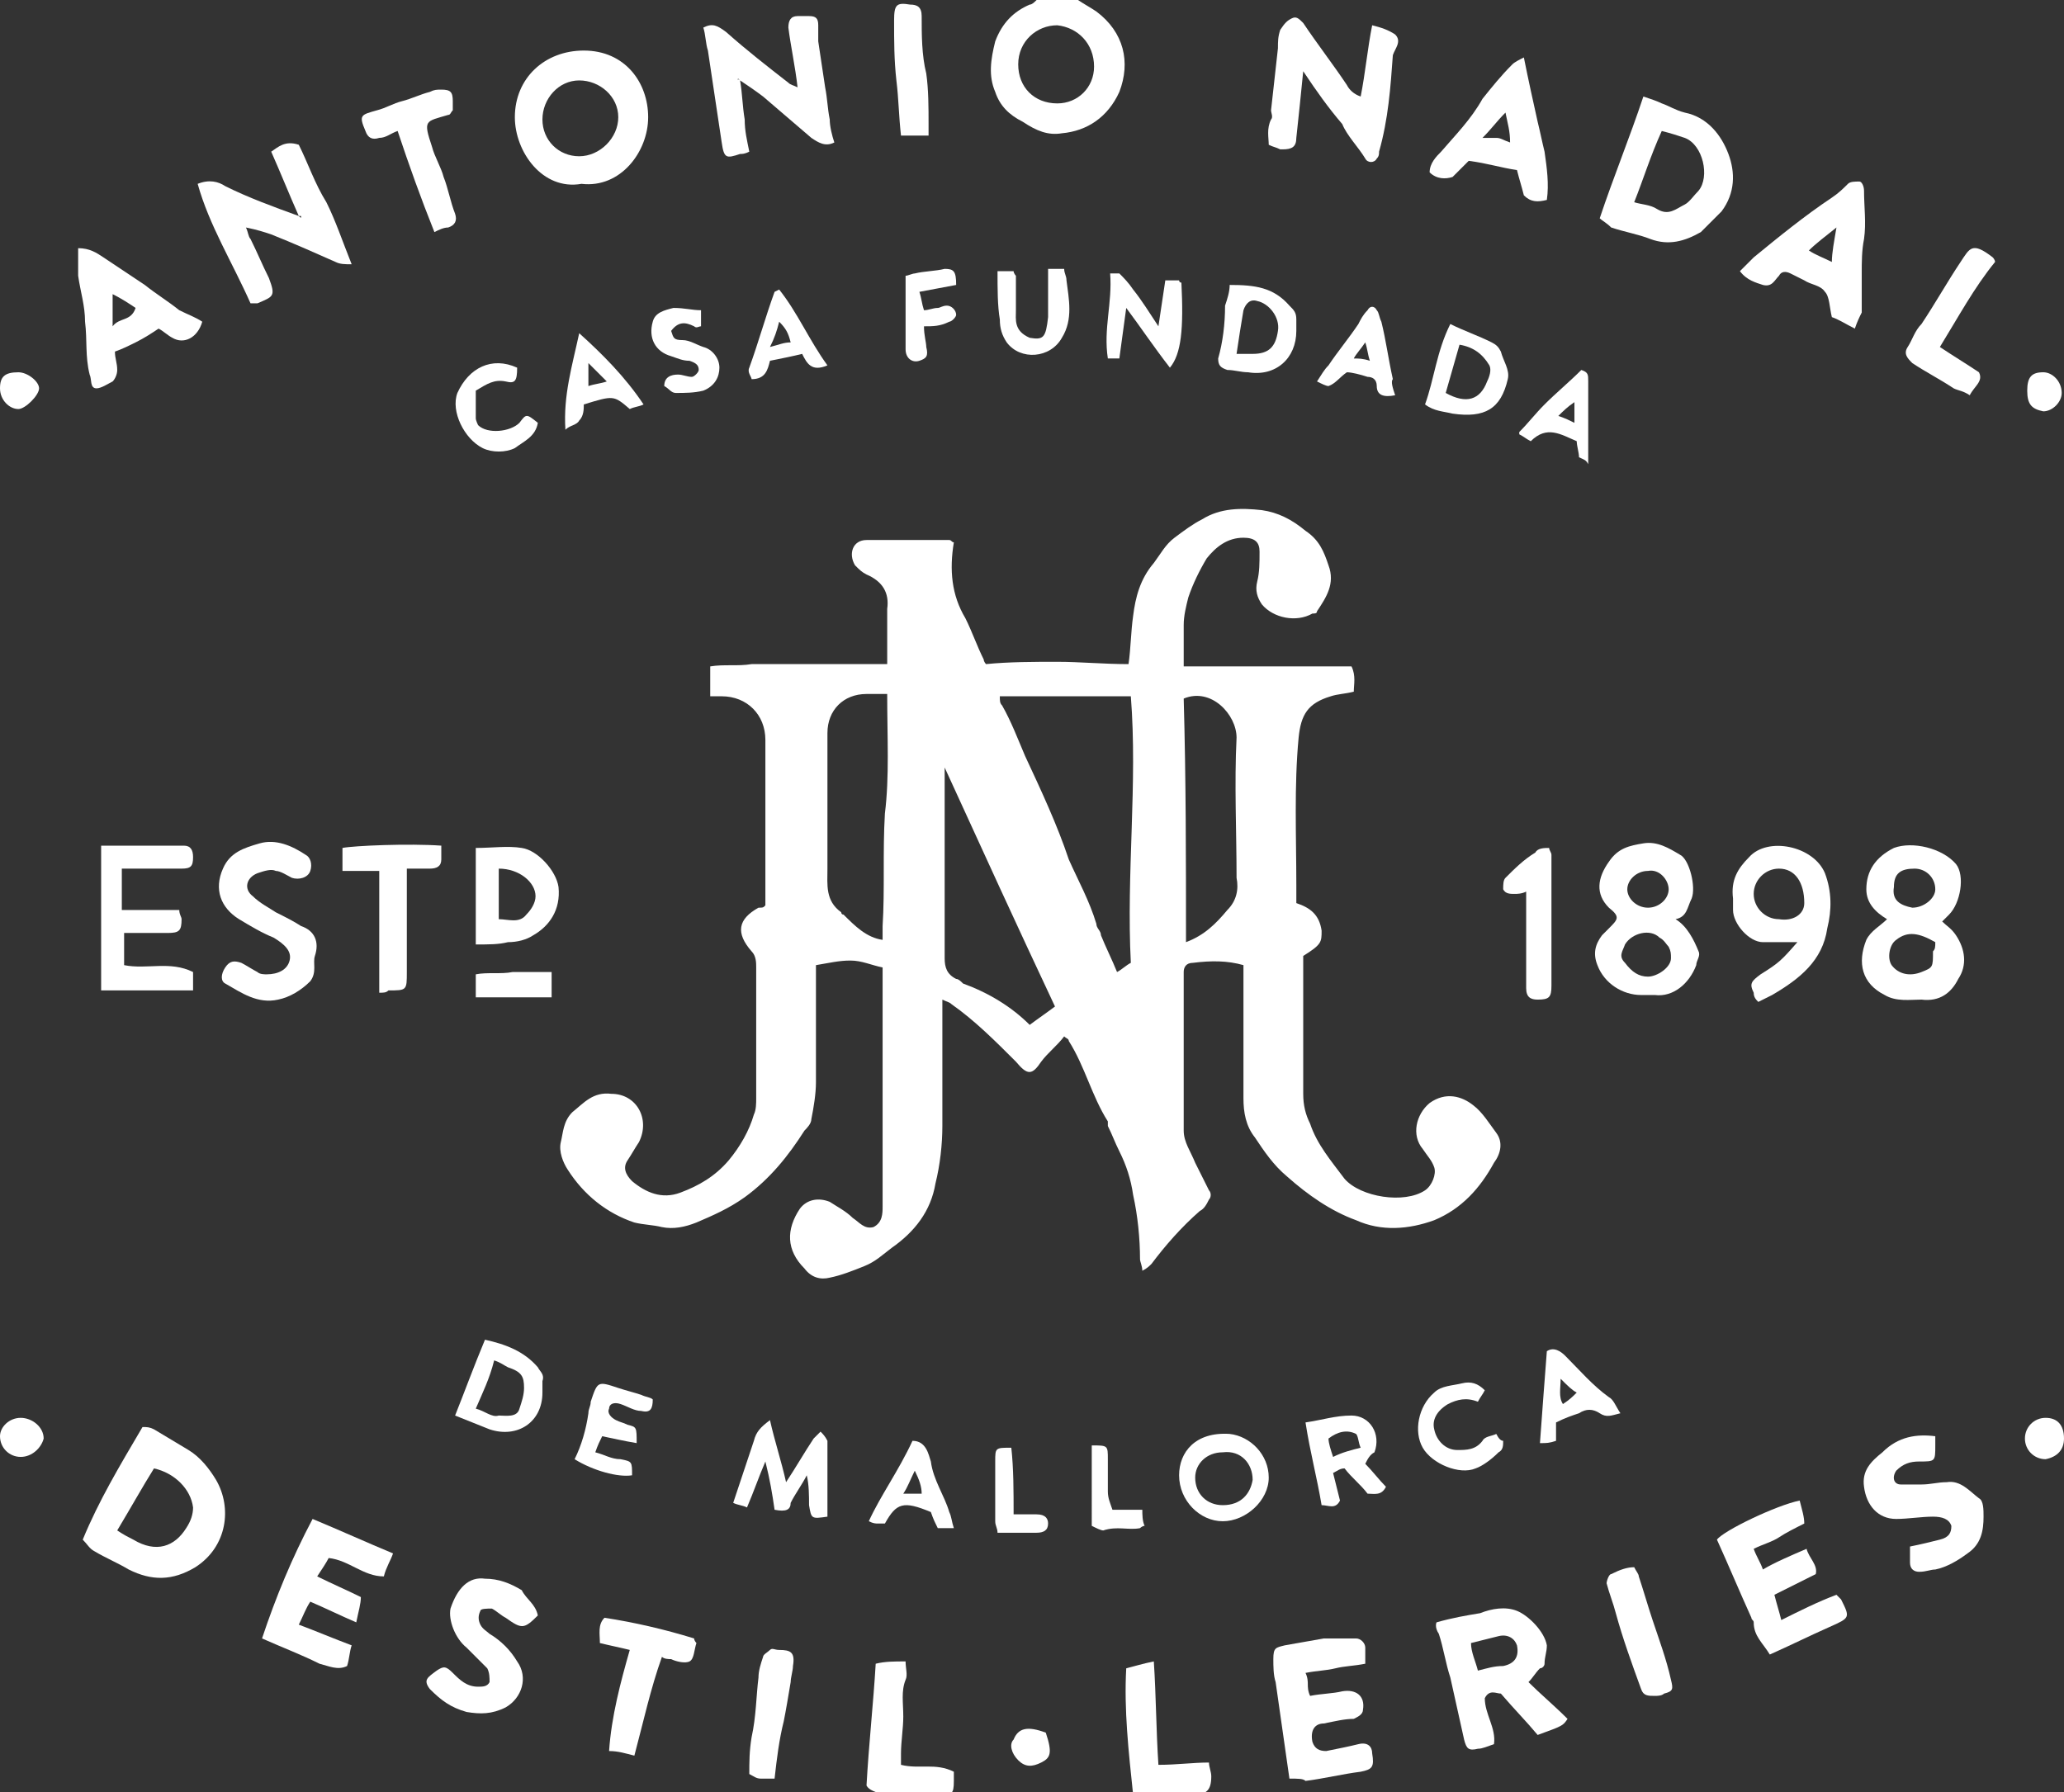 <?xml version="1.0" encoding="utf-8"?>
<!-- Generator: Adobe Illustrator 25.4.1, SVG Export Plug-In . SVG Version: 6.00 Build 0)  -->
<svg version="1.1" id="Ebene_1" xmlns="http://www.w3.org/2000/svg" xmlns:xlink="http://www.w3.org/1999/xlink" x="0px" y="0px"
	 width="89.8px" height="78px" viewBox="0 0 89.8 78" style="enable-background:new 0 0 89.8 78;" xml:space="preserve">
<rect x="0" y="0" width="89.8" height="78" fill="#333333" stroke="none"/>
<style type="text/css">
	.st0{fill:#FFFFFF;}
</style>
<g>
	<path class="st0" d="M46.9,0c0.3,0.2,0.5,0.3,0.8,0.5c1.2,0.9,1.5,2.2,1,3.5c-0.5,1.1-1.4,1.7-2.5,1.8c-0.6,0.1-1.1-0.1-1.7-0.5
		C43.9,5,43.5,4.6,43.3,4c-0.3-0.7-0.2-1.4,0-2.2c0.3-0.8,0.8-1.3,1.5-1.6C44.9,0.2,45,0.1,45.1,0C45.7,0,46.3,0,46.9,0z M46,4.5
		c0.9,0,1.6-0.7,1.6-1.6c0-1-0.7-1.7-1.6-1.8c-0.9,0-1.7,0.7-1.7,1.7C44.3,3.8,45,4.5,46,4.5z"/>
	<path class="st0" d="M33.3,39.4c0-0.2,0-0.4,0-0.6c0-2.2,0-4.4,0-6.6c0-1.1-0.8-1.9-1.9-1.9c-0.1,0-0.3,0-0.5,0c0-0.4,0-0.8,0-1.3
		c0.6-0.1,1.2,0,1.8-0.1c0.7,0,1.3,0,2,0c0.6,0,1.3,0,1.9,0c0.6,0,1.3,0,2,0c0-0.4,0-0.7,0-1c0-0.5,0-1,0-1.4
		c0.1-0.7-0.2-1.2-0.9-1.5c-0.2-0.1-0.3-0.2-0.5-0.4c-0.3-0.5-0.1-1.1,0.5-1.1c1.2,0,2.4,0,3.6,0c0.1,0,0.1,0.1,0.2,0.1
		c-0.2,1.2-0.1,2.3,0.5,3.3c0.3,0.6,0.5,1.2,0.8,1.8c0,0.1,0.1,0.2,0.1,0.2c1-0.1,2.1-0.1,3.1-0.1c1,0,2,0.1,3.1,0.1
		c0.1-0.7,0.1-1.4,0.2-2.1c0.1-0.8,0.3-1.6,0.9-2.3c0.3-0.4,0.5-0.8,0.9-1.1c0.4-0.3,0.8-0.6,1.2-0.8c0.8-0.5,1.7-0.5,2.6-0.4
		c0.7,0.1,1.3,0.4,1.9,0.9c0.6,0.4,0.8,0.9,1,1.5c0.3,0.8-0.1,1.4-0.5,2c0,0.1-0.1,0.1-0.2,0.1c-0.7,0.4-1.7,0.2-2.2-0.4
		c-0.2-0.3-0.3-0.6-0.2-1c0.1-0.4,0.1-0.8,0.1-1.3c0-0.4-0.2-0.6-0.7-0.6c-0.7,0-1.2,0.4-1.6,0.9c-0.3,0.5-0.6,1.1-0.8,1.7
		c-0.1,0.4-0.2,0.8-0.2,1.2c0,0.6,0,1.2,0,1.8c2.5,0,4.9,0,7.3,0c0.2,0.4,0.1,0.8,0.1,1.1c-0.4,0.1-0.7,0.1-1,0.2
		c-1,0.3-1.3,0.8-1.4,1.8c-0.2,2.1-0.1,4.3-0.1,6.4c0,0.3,0,0.5,0,0.8c0.6,0.2,1,0.5,1.1,1.2c0,0.5,0,0.6-0.8,1.1c0,0.2,0,0.4,0,0.6
		c0,1.8,0,3.6,0,5.4c0,0.5,0.1,0.9,0.3,1.3c0.3,0.9,0.9,1.6,1.5,2.4c0.7,0.8,2.6,1.1,3.5,0.5c0.3-0.2,0.5-0.7,0.4-1
		c-0.1-0.3-0.3-0.5-0.5-0.8c-0.5-0.6-0.3-1.5,0.3-2c0.7-0.5,1.4-0.3,1.9,0.1c0.4,0.3,0.7,0.8,1,1.2c0.3,0.4,0.2,0.9-0.1,1.3
		c-0.6,1.1-1.4,2-2.6,2.5c-1.1,0.4-2.3,0.5-3.4,0c-1.1-0.4-2.1-1.1-3-1.9c-0.6-0.5-1-1.1-1.4-1.7c-0.4-0.5-0.5-1.1-0.5-1.7
		c0-1.7,0-3.4,0-5.1c0-0.2,0-0.5,0-0.7c-0.7-0.2-1.4-0.2-2.2-0.1c-0.3,0-0.4,0.2-0.4,0.4c0,2.3,0,4.6,0,6.9c0,0.5,0.3,0.9,0.5,1.4
		c0.2,0.4,0.4,0.8,0.6,1.2c0.1,0.1,0.1,0.3,0,0.4c-0.1,0.2-0.2,0.4-0.4,0.5c-0.8,0.7-1.5,1.5-2.1,2.3c-0.1,0.1-0.2,0.2-0.4,0.3
		c0-0.2-0.1-0.4-0.1-0.5c0-0.9-0.1-1.9-0.3-2.8c-0.1-0.7-0.3-1.3-0.6-1.9c-0.2-0.4-0.3-0.7-0.5-1.1c0-0.1,0-0.2,0-0.2
		c-0.7-1.1-1-2.4-1.7-3.5c0-0.1-0.1-0.1-0.2-0.2c-0.3,0.4-0.7,0.7-1,1.1c-0.4,0.6-0.6,0.6-1.1,0c-0.9-0.9-1.8-1.8-2.8-2.5
		c-0.1-0.1-0.2-0.1-0.4-0.2c0,0.2,0,0.4,0,0.7c0,1.6,0,3.2,0,4.8c0,0.8-0.1,1.7-0.3,2.5c-0.2,1.2-0.9,2.1-1.9,2.8
		c-0.4,0.3-0.7,0.6-1.2,0.8c-0.5,0.2-1,0.4-1.5,0.5c-0.4,0.1-0.8,0-1.1-0.4c-0.8-0.8-0.8-1.7-0.2-2.6c0.3-0.4,0.8-0.5,1.3-0.3
		c0.3,0.2,0.7,0.4,1,0.7c0.3,0.2,0.5,0.5,0.9,0.4c0.4-0.2,0.4-0.6,0.4-0.9c0-3.3,0-6.5,0-9.8c0-0.2,0-0.3,0-0.6
		c-0.5-0.1-0.9-0.3-1.4-0.3c-0.5,0-0.9,0.1-1.5,0.2c0,0.2,0,0.4,0,0.6c0,1.5,0,3,0,4.5c0,0.5-0.1,1.1-0.2,1.6c0,0.2-0.2,0.4-0.3,0.5
		c-0.7,1.1-1.5,2.1-2.6,2.9c-0.7,0.5-1.4,0.8-2.1,1.1c-0.5,0.2-1,0.3-1.5,0.2c-0.4-0.1-0.8-0.1-1.2-0.2c-1.2-0.4-2.2-1.2-2.9-2.3
		c-0.2-0.3-0.4-0.8-0.3-1.2c0.1-0.4,0.1-0.9,0.5-1.3c0.5-0.4,0.9-0.9,1.7-0.8c1.1,0,1.7,1.1,1.2,2.1c-0.2,0.3-0.3,0.5-0.5,0.8
		c-0.2,0.3-0.1,0.6,0.2,0.9c0.6,0.5,1.3,0.8,2.1,0.5c0.8-0.3,1.5-0.7,2.1-1.4c0.5-0.6,0.9-1.3,1.1-2c0.1-0.2,0.1-0.5,0.1-0.7
		c0-1.9,0-3.8,0-5.7c0-0.2,0-0.5-0.2-0.7c-0.7-0.8-0.6-1.4,0.3-1.9C33.2,39.5,33.2,39.5,33.3,39.4z M43.5,30.3c0,0.2,0,0.3,0.1,0.4
		c0.4,0.7,0.7,1.5,1,2.2c0.7,1.5,1.4,3,1.9,4.5c0.4,0.9,0.9,1.8,1.2,2.8c0,0.2,0.2,0.3,0.2,0.5c0.2,0.5,0.5,1.1,0.7,1.6
		c0.2-0.1,0.4-0.3,0.6-0.4c-0.2-3.9,0.3-7.8,0-11.6C47.3,30.3,45.5,30.3,43.5,30.3z M38.6,30.2c-0.4,0-0.6,0-0.9,0
		c-1,0-1.7,0.7-1.7,1.7c0,2,0,3.9,0,5.9c0,0.7-0.1,1.4,0.6,1.9c0,0,0,0.1,0.1,0.1c0.5,0.5,1,1,1.7,1.1c0-0.2,0-0.4,0-0.6
		c0.1-1.6,0-3.2,0.1-4.9C38.7,33.8,38.6,32.1,38.6,30.2z M44.8,44.6c0.4-0.3,0.7-0.5,1.1-0.8c-1.6-3.4-3.2-6.9-4.8-10.4
		c0,0.7,0,1.3,0,1.9c0,2.1,0,4.3,0,6.4c0,0.4,0.1,0.7,0.5,0.9c0.1,0,0.2,0.1,0.3,0.2C43,43.2,44,43.8,44.8,44.6z M51.6,41
		c0.8-0.3,1.3-0.8,1.8-1.4c0.4-0.4,0.5-0.9,0.4-1.4c0-2-0.1-4.1,0-6.1c0-1-1.1-2.2-2.3-1.7C51.6,33.9,51.6,37.4,51.6,41z"/>
	<path class="st0" d="M6.2,62.1c0.2,0,0.3,0,0.5,0.1c0.5,0.3,1,0.6,1.5,0.9c0.5,0.3,0.9,0.8,1.2,1.3c0.7,1.2,0.5,2.9-0.9,3.8
		c-1,0.6-1.9,0.6-2.9,0.1c-0.5-0.3-1-0.5-1.5-0.8c-0.2-0.1-0.3-0.3-0.5-0.5C4.3,65.3,5.2,63.8,6.2,62.1z M5.1,66.6
		c0.3,0.2,0.5,0.3,0.7,0.4c1,0.6,1.8,0.3,2.3-0.5c0.2-0.3,0.3-0.6,0.3-0.9c-0.1-0.8-0.8-1.5-1.7-1.7C6.2,64.7,5.7,65.6,5.1,66.6z"/>
	<path class="st0" d="M62.5,70.6c0.7-0.2,1.3-0.3,1.9-0.4c0.5-0.2,1.1-0.3,1.6-0.1c0.5,0.2,1.2,0.9,1.3,1.5c0,0.3-0.1,0.5-0.1,0.8
		c0,0.1-0.1,0.2-0.2,0.2c-0.2,0.2-0.3,0.4-0.5,0.6c0.5,0.5,1.1,1,1.7,1.6c-0.2,0.3-0.2,0.3-1.3,0.7c-0.5-0.6-1-1.1-1.6-1.8
		c-0.2,0-0.5-0.2-0.7,0.2c0,0.7,0.5,1.3,0.4,2c-0.3,0.1-0.5,0.2-0.7,0.2c-0.4,0.1-0.5,0-0.6-0.4c-0.2-0.9-0.4-1.8-0.6-2.7
		c-0.2-0.6-0.3-1.3-0.5-1.9C62.4,70.8,62.5,70.6,62.5,70.6z M64.3,72.7c0.4-0.1,0.7-0.2,1.1-0.2c0.5-0.1,0.7-0.4,0.6-0.9
		c-0.1-0.3-0.4-0.5-0.8-0.4c-0.4,0.1-0.8,0.2-1.2,0.3C64,71.9,64.2,72.3,64.3,72.7z"/>
	<path class="st0" d="M72.9,40c0.5,0.3,0.8,0.9,1,1.4c0.1,0.2-0.1,0.4-0.1,0.6c-0.3,0.8-1,1.4-1.8,1.3c-0.2,0-0.4,0-0.6,0
		c-0.8,0-1.6-0.5-1.9-1.3c-0.2-0.5-0.1-0.9,0.2-1.3c0.1-0.1,0.2-0.2,0.3-0.3c0.4-0.4,0.5-0.5,0-0.9c-0.6-0.6-0.5-1.3,0-2
		c0.4-0.6,0.9-0.7,1.5-0.8c0.6-0.1,1.1,0.2,1.6,0.5c0.4,0.2,0.7,1.4,0.5,1.9C73.4,39.5,73.4,39.9,72.9,40z M71.7,42.5
		c0.4,0,1-0.4,1-0.8c0-0.2,0-0.3-0.1-0.5c-0.1-0.1-0.2-0.3-0.4-0.4c-0.4-0.4-1.2-0.2-1.5,0.3c-0.1,0.3-0.3,0.5,0,0.8
		C71,42.3,71.3,42.5,71.7,42.5z M71.7,39.5c0.5,0,0.9-0.4,0.9-0.8c0-0.4-0.4-0.9-0.9-0.8c-0.5,0-0.9,0.4-0.9,0.8
		C70.8,39.1,71.2,39.5,71.7,39.5z"/>
	<path class="st0" d="M82.1,40c-0.5-0.3-0.9-0.7-0.9-1.3c0-0.8,0.4-1.4,1.2-1.8c0.8-0.3,2.1,0,2.7,0.7c0.4,0.5,0.2,1.7-0.3,2.2
		c-0.1,0.1-0.2,0.2-0.3,0.3c0.2,0.2,0.4,0.3,0.6,0.6c0.4,0.6,0.5,1.3,0.1,1.9c-0.3,0.6-0.8,1-1.6,0.9c-0.5,0-1.1,0.1-1.6-0.2
		c-1-0.5-1.2-1.4-0.8-2.4C81.4,40.5,81.8,40.3,82.1,40z M84.2,41c-0.7-0.4-1.2-0.5-1.7-0.1c-0.3,0.2-0.4,0.8-0.2,1.1
		c0.3,0.4,0.8,0.5,1.3,0.3c0.5-0.2,0.5-0.2,0.5-0.9C84.2,41.3,84.2,41.2,84.2,41z M82.4,38.6c-0.1,0.6,0.3,0.8,0.8,0.9
		c0.5,0,1-0.4,1-0.8c0-0.5-0.4-0.9-0.9-0.9C82.7,37.8,82.4,38,82.4,38.6z"/>
	<path class="st0" d="M25.3,8c-1.7,0.3-2.9-1.4-2.9-2.9c0-1.7,1.3-2.9,3-2.9c1.8,0,2.8,1.4,2.8,2.9C28.2,6.6,27,8.2,25.3,8z
		 M25.2,6.8c0.9,0,1.7-0.8,1.7-1.7c0-0.9-0.8-1.6-1.7-1.6c-0.9,0-1.6,0.8-1.6,1.7C23.6,6.1,24.3,6.8,25.2,6.8z"/>
	<path class="st0" d="M69.6,9.5c0.6-1.8,1.3-3.5,1.9-5.3c0.3,0.1,0.6,0.2,0.8,0.3c0.3,0.1,0.6,0.3,1,0.4c1,0.2,1.6,1,1.9,1.8
		c0.3,0.8,0.3,1.7-0.3,2.5c-0.3,0.3-0.6,0.6-0.9,0.9c-0.7,0.4-1.4,0.6-2.2,0.3c-0.5-0.2-1.1-0.3-1.7-0.5C69.9,9.7,69.7,9.6,69.6,9.5
		z M71.1,8.8c0.3,0.1,0.7,0.1,1,0.3c0.5,0.3,0.8,0,1.2-0.2c0.2-0.1,0.4-0.4,0.6-0.6c0.5-0.6,0.2-2-0.6-2.3c-0.3-0.1-0.6-0.2-1-0.3
		C71.8,6.8,71.5,7.8,71.1,8.8z"/>
	<path class="st0" d="M32.2,3.5c0.1,0.6,0.1,1.1,0.2,1.7c0,0.5,0.1,0.9,0.2,1.4c-0.2,0.1-0.3,0.1-0.4,0.1c-0.6,0.2-0.7,0.2-0.8-0.5
		c-0.2-1.3-0.4-2.7-0.6-4c-0.1-0.3-0.1-0.7-0.2-1C31,1,31.2,1.1,31.6,1.4c0.9,0.8,1.8,1.5,2.7,2.2c0.1,0.1,0.2,0.1,0.4,0.2
		c-0.1-0.9-0.3-1.8-0.4-2.6c0-0.3,0.1-0.5,0.4-0.5c0.2,0,0.4,0,0.5,0c0.3,0,0.4,0.1,0.4,0.4c0,0.2,0,0.5,0,0.7
		c0.1,0.7,0.2,1.3,0.3,2c0.1,0.5,0.1,0.9,0.2,1.4c0,0.3,0.1,0.7,0.2,1c-0.4,0.2-0.7,0-1-0.2c-0.7-0.6-1.4-1.2-2.1-1.8
		C32.8,3.9,32.5,3.7,32.2,3.5C32.2,3.5,32.2,3.4,32.2,3.5c-0.1-0.1-0.1-0.1-0.1,0C32.1,3.4,32.2,3.5,32.2,3.5z"/>
	<path class="st0" d="M13,9.4c-0.4-0.9-0.8-1.9-1.2-2.8c0.3-0.2,0.6-0.5,1.2-0.3c0.4,0.8,0.7,1.7,1.2,2.5c0.4,0.8,0.7,1.7,1.1,2.7
		c-0.3,0-0.5,0-0.7-0.1c-0.9-0.4-1.8-0.8-2.8-1.2c-0.3-0.1-0.6-0.2-1.1-0.3c0.1,0.2,0.1,0.4,0.2,0.5c0.3,0.6,0.5,1.1,0.8,1.7
		c0.3,0.8,0.2,0.8-0.5,1.1c-0.1,0-0.2,0-0.3,0C10.1,11.4,9.1,9.8,8.6,8c0.5-0.2,0.9-0.1,1.2,0.1C10.8,8.6,11.9,9,13,9.4
		C13,9.4,13,9.4,13,9.4c0.1,0.1,0.1,0.1,0.1,0C13.1,9.4,13,9.4,13,9.4z"/>
	<path class="st0" d="M56.7,3.1c-0.1,1-0.2,2-0.3,2.9c0,0.4-0.2,0.5-0.6,0.5c0,0,0,0-0.1,0c-0.2-0.1-0.3-0.1-0.5-0.2
		c0-0.3-0.1-0.7,0.1-1.1c0.1-0.1,0-0.3,0-0.4c0.1-0.9,0.2-1.8,0.3-2.7c0-0.3,0-0.5,0.1-0.8C55.9,1,56,0.9,56.2,0.8
		c0.2-0.1,0.3,0,0.5,0.2c0.6,0.9,1.3,1.8,1.9,2.7c0.1,0.2,0.3,0.4,0.6,0.5c0.2-1,0.3-2.1,0.5-3.1c0.4,0.1,0.7,0.2,1,0.4
		c0.3,0.3,0,0.6-0.1,0.9c-0.1,1.4-0.2,2.8-0.6,4.2c0,0.1,0,0.2-0.1,0.3c-0.1,0.2-0.4,0.2-0.5,0c-0.3-0.5-0.8-1-1-1.5
		C57.8,4.7,57.3,4,56.7,3.1z"/>
	<path class="st0" d="M56.1,77.4c-0.2-1.4-0.4-2.8-0.6-4.2c-0.1-0.3-0.1-0.7-0.1-1c0-0.5,0.1-0.5,0.5-0.6c0.6-0.1,1.1-0.2,1.7-0.3
		c0.4,0,0.9,0,1.4,0c0.2,0,0.4,0.2,0.4,0.4c0,0.2,0,0.4,0,0.7c-0.5,0.1-0.9,0.1-1.3,0.2c-0.4,0.1-0.8,0.1-1.3,0.2
		c0.1,0.2,0.1,0.4,0.1,0.5c0,0.1,0,0.3,0.1,0.5c0.5-0.1,1-0.1,1.4-0.2c0.6-0.1,1,0.2,0.9,0.8c0,0.2-0.2,0.3-0.4,0.4
		c-0.4,0-0.8,0.1-1.3,0.2c-0.4,0-0.6,0.3-0.5,0.8c0.1,0.3,0.3,0.4,0.6,0.4c0.5-0.1,1-0.2,1.4-0.3c0.4-0.1,0.6,0.1,0.6,0.4
		c0.1,0.6,0,0.7-0.5,0.8c-0.8,0.1-1.6,0.3-2.4,0.4C56.7,77.4,56.5,77.4,56.1,77.4z"/>
	<path class="st0" d="M15.5,70.6c-0.7-0.3-1.3-0.6-2-0.9c-0.2,0.3-0.3,0.6-0.5,1c0.8,0.3,1.5,0.6,2.3,0.9c-0.1,0.3-0.1,0.6-0.2,0.9
		c-0.4,0.2-0.8,0-1.2-0.1c-0.8-0.4-1.6-0.7-2.5-1.1c0.6-1.8,1.3-3.5,2.2-5.2c1.2,0.5,2.3,1,3.5,1.5c-0.1,0.3-0.3,0.6-0.4,1
		c-0.9,0-1.5-0.7-2.4-0.8c-0.1,0.2-0.3,0.5-0.5,0.8c0.6,0.3,1.3,0.6,1.9,0.9C15.7,69.8,15.6,70.1,15.5,70.6z"/>
	<path class="st0" d="M78.6,67.4c0.1,0.4,0.5,0.7,0.4,1.1c-0.6,0.3-1.2,0.6-1.8,0.9c0.1,0.4,0.2,0.7,0.3,1.1
		c0.8-0.4,1.6-0.8,2.4-1.1c0.1,0.1,0.1,0.1,0.2,0.2c0.4,0.8,0.4,0.8-0.5,1.2c-0.9,0.4-1.7,0.8-2.6,1.2c-0.3-0.5-0.7-0.8-0.7-1.4
		c0-0.1-0.1-0.1-0.1-0.2c-0.5-1.1-1-2.3-1.5-3.4c0.3-0.4,2.6-1.5,3.6-1.7c0.1,0.4,0.2,0.7,0.2,1c-0.4,0.2-0.8,0.4-1.1,0.6
		c-0.3,0.2-0.7,0.3-1.1,0.5c0.1,0.3,0.3,0.6,0.4,0.9C77.2,68,77.9,67.7,78.6,67.4z"/>
	<path class="st0" d="M5.3,39.6c0.9,0,1.6,0,2.5,0c0,0.2,0.1,0.3,0.1,0.4c0,0.5-0.1,0.6-0.6,0.6c-0.6,0-1.3,0-1.9,0
		c0,0.4,0,0.9,0,1.4c1,0.2,2-0.2,3,0.3c0,0.3,0,0.5,0,0.8c-1.3,0-2.7,0-4,0c0-2.1,0-4.2,0-6.3c1.2,0,2.4,0,3.6,0
		c0.3,0,0.4,0.2,0.4,0.5c0,0.4-0.1,0.5-0.5,0.5c-0.5,0-0.9,0-1.4,0c-0.4,0-0.7,0-1.2,0C5.3,38.5,5.3,39,5.3,39.6z"/>
	<path class="st0" d="M78.2,41c-0.5,0-1,0-1.5,0c-0.6,0-1.3-0.8-1.3-1.4c0-0.2,0-0.3,0-0.5c-0.1-0.8,0.2-1.3,0.7-1.8
		c0.8-0.9,2.8-0.5,3.3,0.7c0.3,0.8,0.3,1.6,0.1,2.4c-0.2,1.4-1.2,2.2-2.4,2.9c-0.2,0.1-0.4,0.2-0.6,0.3c-0.1-0.1-0.2-0.2-0.2-0.4
		c-0.2-0.4-0.1-0.5,0.3-0.8C77.4,41.9,77.5,41.8,78.2,41z M78.5,39.3c0-0.9-0.4-1.5-1.1-1.5c-0.6,0-1.1,0.5-1.1,1.1
		c0,0.6,0.5,1.1,1.1,1.1C78,40.1,78.5,39.8,78.5,39.3z"/>
	<path class="st0" d="M13.7,41.6c-0.1,0.3,0.1,0.7-0.2,1.1c-0.4,0.4-0.9,0.7-1.4,0.8c-0.9,0.2-1.6-0.3-2.3-0.7
		c-0.2-0.1-0.2-0.4,0-0.7c0.2-0.3,0.4-0.3,0.7-0.2c0.2,0.1,0.5,0.3,0.7,0.4c0.1,0.1,0.3,0.1,0.4,0.1c0.5,0,0.9-0.2,1-0.6
		c0.1-0.4-0.2-0.7-0.7-1c-0.5-0.2-1-0.5-1.5-0.8c-0.8-0.5-1.1-1.3-0.7-2.2c0.3-0.7,0.9-0.9,1.6-1.1c0.7-0.2,1.4,0.1,2,0.5
		c0.2,0.1,0.3,0.4,0.2,0.7c-0.1,0.3-0.5,0.4-0.8,0.3c-0.2-0.1-0.5-0.3-0.7-0.3c-0.2-0.1-0.5,0-0.8,0.1c-0.5,0.2-0.6,0.7-0.2,1
		c0.3,0.3,0.7,0.5,1,0.7c0.4,0.2,0.8,0.4,1.1,0.6C13.7,40.5,13.9,41,13.7,41.6z"/>
	<path class="st0" d="M80.7,14.3c-0.4-0.2-0.7-0.4-1-0.5c-0.1-0.4-0.1-0.9-0.3-1.1c-0.2-0.3-0.6-0.3-0.9-0.5
		c-0.2-0.1-0.4-0.2-0.6-0.3c-0.2-0.1-0.4-0.1-0.5,0.1c-0.2,0.2-0.3,0.5-0.7,0.4c-0.3-0.1-0.7-0.2-1-0.6c0.2-0.2,0.4-0.4,0.6-0.6
		c1.1-0.9,2.2-1.8,3.4-2.6C80,8.4,80.2,8.2,80.4,8c0.1-0.1,0.3-0.1,0.5-0.1c0.1,0,0.2,0.2,0.2,0.4c0,0.7,0.1,1.4,0,2.1
		c-0.1,0.5-0.1,1-0.1,1.5c0,0.6,0,1.2,0,1.7C80.9,13.8,80.8,14,80.7,14.3z M79.9,9.9c-0.5,0.4-0.9,0.7-1.2,1c0.3,0.2,0.6,0.3,1,0.5
		C79.7,11,79.8,10.5,79.9,9.9z"/>
	<path class="st0" d="M23.4,70.3c-0.6,0.6-0.7,0.6-1.4,0.1c-0.2-0.1-0.4-0.3-0.6-0.4c-0.2,0-0.5,0-0.5,0.1c-0.1,0.2-0.1,0.4,0,0.6
		c0.1,0.2,0.3,0.3,0.4,0.4c0.5,0.3,0.9,0.7,1.2,1.2c0.5,0.7,0.2,1.6-0.5,2c-0.6,0.3-1.1,0.3-1.7,0.2c-0.7-0.2-1.1-0.5-1.6-1
		c-0.3-0.4-0.1-0.5,0.3-0.8c0.3-0.2,0.4-0.2,0.7,0.1c0.3,0.3,0.6,0.6,1.1,0.6c0.2,0,0.4,0,0.5-0.2c0-0.2,0-0.4-0.1-0.6
		c-0.3-0.3-0.6-0.6-0.9-0.9c-0.5-0.4-0.8-1.2-0.7-1.7c0.3-0.9,0.8-1.4,1.5-1.3c0.6,0,1.1,0.2,1.6,0.5C22.9,69.6,23.3,69.8,23.4,70.3
		z"/>
	<path class="st0" d="M84.2,62.5c0,0.2,0,0.3,0,0.4c0,0.7,0,0.7-0.7,0.7c-0.4,0-0.7,0.1-1,0.4c-0.2,0.3-0.1,0.6,0.2,0.6
		c0.3,0,0.6,0,0.9,0c0.4,0,0.7-0.1,1.1-0.1c0.6-0.1,1,0.4,1.4,0.7c0.2,0.1,0.2,0.5,0.2,0.8c0,0.6-0.1,1.2-0.7,1.6
		c-0.4,0.3-0.9,0.6-1.4,0.7c-0.2,0-0.4,0.1-0.7,0.1c-0.2,0-0.4-0.1-0.4-0.4c0-0.2,0-0.5,0-0.7c0.5-0.1,0.9-0.2,1.3-0.3
		c0.4-0.1,0.5-0.3,0.5-0.6c-0.1-0.3-0.4-0.4-0.8-0.4c-0.5,0-1.1,0.1-1.6,0.1c-0.8,0-1.3-0.6-1.4-1.4c-0.1-0.7,0.3-1.1,0.8-1.5
		C82.6,62.5,83.4,62.4,84.2,62.5z"/>
	<path class="st0" d="M8.8,14C8.6,14.7,8,15,7.5,14.7c-0.2-0.1-0.4-0.3-0.6-0.4c-0.3,0.2-0.6,0.4-1,0.6C5.7,15,5.3,15.2,5,15.3
		c0,0.3,0.1,0.5,0.1,0.8c0,0.2-0.1,0.4-0.2,0.5c-0.2,0.1-0.5,0.3-0.7,0.3c-0.3,0-0.2-0.4-0.3-0.6c-0.2-0.8-0.1-1.5-0.2-2.3
		c0-0.7-0.2-1.3-0.3-2c0-0.4,0-0.8,0-1.2c0.5,0,0.8,0.2,1.1,0.4c0.6,0.4,1.2,0.8,1.8,1.2c0.5,0.4,1,0.7,1.5,1.1
		C8.2,13.7,8.5,13.8,8.8,14z M4.9,14.2c0.3-0.4,0.8-0.2,1-0.8c-0.3-0.2-0.6-0.4-1-0.6C4.9,13.4,4.9,13.8,4.9,14.2z"/>
	<path class="st0" d="M63.9,7c-0.2,0.2-0.4,0.4-0.7,0.7c-0.3,0.1-0.7,0.1-1-0.2c0-0.4,0.3-0.7,0.5-0.9c0.6-0.7,1.3-1.4,1.8-2.3
		c0.4-0.5,0.8-1,1.3-1.5c0.1-0.1,0.3-0.2,0.5-0.3c0.2,1,0.4,1.9,0.6,2.8c0.1,0.4,0.2,0.9,0.3,1.3c0.1,0.7,0.2,1.4,0.1,2.1
		c-0.4,0.1-0.7,0.1-1-0.2c-0.1-0.4-0.2-0.7-0.3-1.1C65.3,7.3,64.7,7.1,63.9,7z M65.5,4.9c-0.4,0.4-0.6,0.7-1,1.1c0.3,0,0.5,0,0.6,0
		c0.2,0,0.3,0.1,0.6,0.2C65.7,5.7,65.6,5.4,65.5,4.9z"/>
	<path class="st0" d="M16.5,43.2c0-1.8,0-3.5,0-5.3c-0.6,0-1.1,0-1.6,0c0-0.4,0-0.7,0-1c0.5-0.1,2.9-0.2,4.3-0.1c0,0.2,0,0.4,0,0.6
		c0,0.3-0.2,0.4-0.5,0.4c-0.2,0-0.4,0-0.5,0c-0.1,0-0.3,0-0.5,0c0,0.5,0,0.9,0,1.3c0,1.1,0,2.1,0,3.2c0,0.8,0,0.8-0.8,0.8
		C16.8,43.2,16.7,43.2,16.5,43.2z"/>
	<path class="st0" d="M27.6,76.4c-0.4-0.1-0.7-0.2-1.1-0.2c0.1-1.5,0.5-3,0.9-4.4c-0.4-0.1-0.9-0.2-1.3-0.3c0-0.4-0.1-0.8,0.2-1.1
		c1.3,0.2,2.6,0.5,3.9,0.9c0,0.1,0.1,0.2,0.1,0.2c-0.1,0.3-0.1,0.7-0.3,0.8c-0.2,0.1-0.6,0-0.8-0.1c-0.1,0-0.3,0-0.4-0.1
		C28.3,73.5,28,74.9,27.6,76.4z"/>
	<path class="st0" d="M37.7,77.7c0.1-1.8,0.3-3.6,0.4-5.3c0.4-0.1,0.8-0.1,1.3-0.1c0,0.3,0.1,0.6,0,0.8c-0.2,0.5-0.1,1-0.1,1.6
		c0,0.5-0.1,1.1-0.1,1.6c0,0.1,0,0.3,0,0.5c0.8,0.2,1.5-0.1,2.3,0.3c0,0.1,0,0.2,0,0.4c0,0.6-0.1,0.6-0.6,0.6c-0.8,0-1.6,0-2.4,0
		C38.1,78,37.8,77.9,37.7,77.7z"/>
	<path class="st0" d="M50.4,76.8c0.8,0,1.5-0.1,2.2-0.1c0,0.2,0.1,0.4,0.1,0.6c0,0.6-0.2,0.8-0.8,0.8c-0.9,0-1.7,0-2.6,0
		c-0.2-1.9-0.4-3.7-0.3-5.5c0.4-0.1,0.7-0.2,1.2-0.3C50.3,73.8,50.3,75.3,50.4,76.8z"/>
	<path class="st0" d="M20.7,41.1c0-1.4,0-2.8,0-4.2c0.7,0,1.4-0.1,2,0c0.7,0.1,1.5,1,1.6,1.7c0.1,1-0.4,1.7-1.1,2.1
		c-0.3,0.2-0.7,0.3-1.1,0.3C21.7,41.1,21.3,41.1,20.7,41.1z M21.7,37.8c0,0.8,0,1.5,0,2.2c0.4,0,0.9,0.2,1.2-0.2
		c0.2-0.2,0.4-0.5,0.4-0.8C23.3,38.4,22.6,37.8,21.7,37.8z"/>
	<path class="st0" d="M17.3,5.7C17,5.8,16.8,6,16.5,6c-0.3,0.1-0.5,0-0.6-0.3C15.6,5,15.7,5,16.4,4.8c0.4-0.1,0.7-0.3,1.1-0.4
		c0.4-0.1,0.8-0.3,1.2-0.4c0.2-0.1,0.3-0.1,0.5-0.1c0.4,0,0.5,0.1,0.5,0.5c0,0.1,0,0.3,0,0.4C19.6,4.9,19.6,5,19.5,5
		c-1,0.3-1.1,0.2-0.7,1.4c0.1,0.4,0.4,0.9,0.5,1.3c0.2,0.5,0.3,1.1,0.5,1.6c0.1,0.3,0,0.5-0.3,0.6c-0.2,0-0.4,0.1-0.6,0.2
		C18.3,8.6,17.8,7.2,17.3,5.7z"/>
	<path class="st0" d="M84.4,15.1c0.6,0.4,1.1,0.7,1.7,1.1c0.2,0.4-0.2,0.6-0.4,1C85.4,17,85.2,17,85,16.9c-0.6-0.4-1.2-0.7-1.8-1.1
		c-0.2-0.2-0.4-0.4-0.2-0.7c0.2-0.3,0.3-0.7,0.6-1c0.6-0.9,1.1-1.8,1.7-2.7c0.4-0.6,0.5-0.9,1.4-0.2c0,0,0.1,0.1,0.1,0.2
		C85.9,12.5,85.2,13.8,84.4,15.1z"/>
	<path class="st0" d="M33.7,65.7c-0.1-0.7-0.2-1.3-0.4-2.1c-0.3,0.7-0.5,1.3-0.8,2c-0.2-0.1-0.4-0.1-0.6-0.2
		c0.3-0.9,0.6-1.8,0.9-2.7c0.1-0.4,0.3-0.6,0.7-0.9c0.2,0.9,0.5,1.8,0.7,2.7c0.4-0.6,0.8-1.3,1.2-1.9c0.1-0.1,0.2-0.2,0.3-0.3
		c0.1,0.1,0.2,0.2,0.3,0.4c0,0.1,0,0.2,0,0.3c0,1,0,2,0,3c-0.7,0.1-0.7,0.1-0.8-0.5c0-0.4,0-0.9-0.1-1.3c-0.2,0.4-0.5,0.8-0.7,1.2
		C34.4,65.7,34.2,65.8,33.7,65.7z"/>
	<path class="st0" d="M67.4,36.9c0,0.1,0.1,0.2,0.1,0.3c0,1.9,0,3.8,0,5.7c0,0.5-0.1,0.6-0.6,0.6c-0.3,0-0.5-0.1-0.5-0.5
		c0-0.2,0-0.4,0-0.6c0-1.2,0-2.4,0-3.6c-0.2,0.1-0.4,0.1-0.5,0.1c-0.2,0-0.4,0-0.5-0.2c0-0.2,0-0.4,0.1-0.5c0.4-0.4,0.8-0.8,1.3-1.1
		C66.9,36.9,67.2,36.9,67.4,36.9z"/>
	<path class="st0" d="M33.7,77.4c-0.3,0-0.4,0-0.6,0c-0.2,0-0.3-0.1-0.5-0.2c0-0.5,0-1,0.1-1.6c0.2-0.9,0.2-1.8,0.3-2.6
		c0-0.3,0.1-0.6,0.2-0.9c0-0.1,0.2-0.2,0.3-0.3c0.1-0.1,0.2,0,0.4,0c0.5,0,0.7,0.1,0.6,0.7c0,0.2-0.1,0.5-0.1,0.7
		c-0.1,0.6-0.2,1.2-0.3,1.7C33.9,75.7,33.8,76.5,33.7,77.4z"/>
	<path class="st0" d="M21.1,58.3c0.9,0.2,1.7,0.5,2.3,1.2c0.1,0.2,0.3,0.3,0.2,0.6c0,0.2,0,0.4,0,0.5c0,1.3-1.1,2-2.3,1.6
		c-0.5-0.2-1-0.4-1.5-0.6C20.2,60.6,20.6,59.5,21.1,58.3z M20.7,61.3c0.4,0.1,0.7,0.4,1,0.3c0.3,0,0.8,0.1,0.9-0.3
		c0.1-0.3,0.2-0.6,0.2-0.9c0-0.5-0.1-0.7-0.7-0.9c-0.2-0.1-0.3-0.2-0.6-0.3C21.3,60,21,60.6,20.7,61.3z"/>
	<path class="st0" d="M71.1,68.2c0.1,0.2,0.2,0.3,0.2,0.4c0.2,0.6,0.4,1.3,0.6,1.9c0.3,0.9,0.6,1.7,0.8,2.6c0.1,0.4,0.1,0.5-0.3,0.6
		c-0.1,0.1-0.3,0.1-0.4,0.1c-0.3,0-0.5,0-0.6-0.3c-0.4-1.1-0.8-2.2-1.1-3.3c-0.1-0.4-0.3-0.9-0.4-1.3c0-0.1,0.1-0.4,0.2-0.4
		C70.5,68.3,70.8,68.2,71.1,68.2z"/>
	<path class="st0" d="M55.2,64.3c0,1-1,1.9-2,1.9c-1,0-1.9-0.9-1.9-2c0-1,0.7-1.9,2.2-1.8C54.4,62.5,55.2,63.3,55.2,64.3z
		 M53.2,63.2c-0.7,0-1.2,0.5-1.2,1.1c0,0.7,0.5,1.2,1.2,1.2c0.8,0,1.2-0.5,1.3-1.1C54.5,63.7,54,63.1,53.2,63.2z"/>
	<path class="st0" d="M40.4,5.9c-0.4,0-0.8,0-1.2,0C39.1,5,39.1,4.3,39,3.5c-0.1-0.9-0.1-1.7-0.1-2.6c0-0.7,0.1-0.8,0.7-0.7
		c0.3,0,0.5,0.1,0.5,0.5c0,0.8,0,1.7,0.2,2.5c0.1,0.7,0.1,1.5,0.1,2.2C40.4,5.5,40.4,5.7,40.4,5.9z"/>
	<path class="st0" d="M59.4,63.7c0.3,0.3,0.6,0.7,0.9,1c-0.2,0.4-0.5,0.3-0.8,0.3c-0.3-0.4-0.7-0.7-1-1.1c-0.2,0-0.3,0.1-0.5,0.2
		c0.1,0.4,0.2,0.8,0.3,1.2c-0.2,0.4-0.5,0.2-0.8,0.2c-0.2-1.2-0.5-2.3-0.7-3.6c0.7-0.1,1.3-0.3,2-0.3c0.8,0,1.3,0.8,1,1.6
		C59.6,63.3,59.5,63.5,59.4,63.7z M58,63.4c0.4-0.2,0.8-0.3,1.2-0.4c-0.1-0.2-0.1-0.5-0.2-0.6c-0.4-0.2-0.8-0.1-1.2,0.2
		C57.8,62.8,57.9,63.1,58,63.4z"/>
	<path class="st0" d="M50.9,16c-0.7-0.9-1.3-1.8-1.9-2.6c-0.1,0.7-0.2,1.5-0.3,2.2c-0.2,0-0.3,0-0.5,0c-0.2-1.3,0.2-2.4,0.1-3.7
		c0.2,0,0.3,0,0.4,0c0.2,0.2,0.4,0.4,0.6,0.7c0.4,0.5,0.7,1,1.1,1.6c0.1-0.7,0.2-1.3,0.3-2c0.2,0,0.4,0,0.6,0c0,0.1,0.1,0.1,0.1,0.1
		C51.5,14.3,51.4,15.4,50.9,16z"/>
	<path class="st0" d="M53.5,12.4c1.1,0,1.9,0.1,2.6,0.9c0.2,0.2,0.3,0.3,0.3,0.6c0,0.2,0,0.4,0,0.5c0,1.2-0.9,2-2.1,1.8
		c-0.3,0-0.6-0.1-0.9-0.1c-0.3-0.1-0.4-0.2-0.4-0.5c0.2-0.7,0.3-1.5,0.3-2.3C53.4,13,53.5,12.7,53.5,12.4z M53.8,15.4
		c0.3,0,0.5,0,0.7,0c0.7,0,1-0.3,1.1-1c0.1-0.6-0.4-1.2-0.9-1.3c-0.3-0.1-0.5,0.1-0.6,0.4C54,14.1,53.9,14.7,53.8,15.4z"/>
	<path class="st0" d="M63.1,14.1c0.6,0.3,1.2,0.5,1.8,0.8c0.2,0.1,0.3,0.2,0.4,0.4c0.1,0.4,0.4,0.8,0.3,1.2c-0.3,1.3-1,1.7-2.4,1.5
		c-0.4-0.1-0.8-0.1-1.2-0.4C62.4,16.5,62.5,15.3,63.1,14.1z M62.9,17.1c0.9,0.5,1.5,0.3,1.8-0.5c0.1-0.2,0.2-0.5,0.1-0.7
		c-0.3-0.5-0.7-0.8-1.3-0.9C63.3,15.7,63.1,16.4,62.9,17.1z"/>
	<path class="st0" d="M26.2,62.5c-0.1,0.2-0.2,0.4-0.3,0.7c0.4,0.1,0.7,0.3,1.1,0.3c0.5,0.1,0.5,0.1,0.5,0.7
		c-0.6,0.1-1.7-0.2-2.5-0.7c0.3-0.6,0.5-1.3,0.6-2c0-0.2,0.1-0.3,0.1-0.5c0.3-0.9,0.3-0.9,1.2-0.6c0.3,0.1,0.7,0.2,1,0.3
		c0.2,0.1,0.4,0.1,0.5,0.2c0,0.4-0.1,0.6-0.5,0.5c-0.3,0-0.6-0.2-0.9-0.3c-0.3-0.1-0.5,0-0.5,0.2c-0.1,0.2,0.1,0.4,0.3,0.5
		c0.2,0.1,0.3,0.1,0.5,0.2c0.4,0.1,0.4,0.1,0.4,0.8C27.1,62.7,26.7,62.6,26.2,62.5z"/>
	<path class="st0" d="M43.4,11.8c0.3,0,0.5,0,0.7,0c0,0.1,0.1,0.2,0.1,0.2c0,0.5,0,1,0,1.5c0,0.4-0.1,0.9,0.6,1.2
		c0.6,0.1,0.7,0,0.8-0.9c0-0.7,0-1.3,0-2.1c0.3,0,0.4,0,0.7,0c0,0.2,0.1,0.3,0.1,0.5c0.1,0.8,0.3,1.7-0.2,2.5
		c-0.5,0.9-1.8,1-2.4,0.2c-0.2-0.3-0.3-0.6-0.3-1C43.4,13.3,43.4,12.6,43.4,11.8z"/>
	<path class="st0" d="M39.7,62.7c0.6,0,0.7,0.6,0.8,0.9c0.1,0.8,0.6,1.5,0.8,2.2c0.1,0.2,0.1,0.4,0.2,0.7c-0.3,0-0.5,0-0.7,0
		c-0.1-0.2-0.2-0.4-0.3-0.7c-1.2-0.5-1.5-0.4-2,0.5c-0.1,0-0.2,0-0.3,0c-0.1,0-0.2,0-0.4-0.1C38.3,65.1,39.1,64,39.7,62.7z M39.8,64
		c-0.2,0.4-0.3,0.7-0.5,1c0.3,0,0.6,0,0.8,0C40.1,64.7,40,64.4,39.8,64z"/>
	<path class="st0" d="M67.7,62.7c-0.3,0.1-0.4,0.1-0.7,0.1c0.1-1.4,0.2-2.7,0.3-4c0.3-0.2,0.6,0,0.8,0.2c0.6,0.6,1.2,1.3,1.9,1.8
		c0.2,0.1,0.3,0.4,0.5,0.7c-0.4,0.1-0.6,0.2-0.9,0c-0.3-0.2-0.6-0.2-0.9,0c-0.3,0.1-0.6,0.2-1,0.4C67.7,62.2,67.7,62.4,67.7,62.7z
		 M67.9,60c0,0.4-0.1,0.8,0.1,1.1c0.3-0.2,0.4-0.3,0.6-0.5C68.4,60.5,68.2,60.3,67.9,60z"/>
	<path class="st0" d="M60.7,17.2c-0.5,0.1-0.8,0-0.8-0.4c0-0.3-0.2-0.4-0.4-0.4c-0.3-0.1-0.7-0.2-0.9-0.2c-0.3,0.2-0.5,0.5-0.8,0.6
		c-0.1,0-0.3-0.1-0.5-0.2c0.2-0.3,0.3-0.5,0.5-0.7c0.4-0.6,0.9-1.2,1.3-1.8c0.1-0.2,0.2-0.4,0.4-0.6c0.1-0.2,0.3-0.2,0.4,0
		c0.1,0.1,0.1,0.3,0.2,0.5c0.2,0.8,0.3,1.6,0.5,2.5C60.5,16.6,60.6,16.9,60.7,17.2z M59.6,15.7c-0.1-0.3-0.1-0.5-0.2-0.8
		c-0.2,0.3-0.4,0.5-0.5,0.7C59.1,15.6,59.3,15.6,59.6,15.7z"/>
	<path class="st0" d="M22.5,16c0,0.6-0.1,0.7-0.5,0.6c-0.5-0.1-0.8,0.1-1.3,0.4c0,0.4,0,0.8,0,1.2c0,0.1,0.1,0.3,0.1,0.3
		c0.4,0.4,1.4,0.3,1.8-0.1c0.3-0.4,0.3-0.4,0.8,0c-0.1,0.6-0.6,0.8-1,1.1c-0.4,0.2-1,0.2-1.4,0c-0.8-0.4-1.4-1.6-1.1-2.4
		C20.4,16,21.4,15.5,22.5,16z"/>
	<path class="st0" d="M25.2,14.5c1,0.9,2,1.9,2.8,3.1c-0.2,0.1-0.4,0.1-0.6,0.2c-0.7-0.6-0.7-0.6-2-0.2c0,0.2,0,0.5-0.2,0.7
		c-0.1,0.2-0.4,0.2-0.6,0.4C24.5,17.2,24.9,15.9,25.2,14.5z M25.6,15.8c0,0.3,0,0.6,0,1c0.3-0.1,0.5-0.1,0.8-0.2
		C26.1,16.3,25.8,16,25.6,15.8z"/>
	<path class="st0" d="M66.6,19.2c-0.2-0.1-0.3-0.2-0.5-0.3c0-0.1,0-0.1,0-0.1c0.4-0.4,0.7-0.8,1.1-1.2c0.5-0.5,1.1-1,1.6-1.5
		c0.3,0.1,0.3,0.2,0.3,0.5c0,1.2,0,2.4,0,3.6C69,20,68.9,20,68.7,19.9c0-0.2-0.1-0.5-0.1-0.7C67.9,18.9,67.3,18.5,66.6,19.2z
		 M68.5,17.5c-0.3,0.2-0.5,0.4-0.7,0.6c0.3,0.1,0.5,0.2,0.7,0.3C68.5,18.1,68.5,17.8,68.5,17.5z"/>
	<path class="st0" d="M65.4,62.7c0,0.2,0,0.4-0.2,0.5c-0.3,0.3-0.7,0.6-1,0.7c-0.7,0.3-1.9-0.2-2.3-0.9c-0.4-0.7-0.2-1.8,0.5-2.4
		c0.3-0.3,0.8-0.3,1.2-0.4c0.4-0.1,0.7,0,1,0.3c-0.1,0.2-0.2,0.3-0.3,0.5c-0.5-0.2-0.9-0.1-1.3,0.1c-0.5,0.3-0.7,0.7-0.6,1.1
		c0.1,0.5,0.5,0.9,1,0.9c0.4,0,0.8,0,1.1-0.4c0.1-0.2,0.4-0.2,0.6-0.3C65.2,62.6,65.3,62.7,65.4,62.7z"/>
	<path class="st0" d="M36,15.9c-0.7,0.3-0.9-0.1-1.1-0.5c-0.4,0.1-0.9,0.2-1.4,0.3c-0.1,0.4-0.2,0.8-0.8,0.8c0-0.1-0.2-0.3-0.1-0.5
		c0.4-1.1,0.7-2.2,1.1-3.3c0,0,0,0,0.2-0.1C34.7,13.6,35.2,14.8,36,15.9z M33.9,14c-0.1,0.4-0.2,0.7-0.4,1.1
		c0.4-0.1,0.6-0.2,0.9-0.2C34.3,14.5,34.2,14.3,33.9,14z"/>
	<path class="st0" d="M30.5,13.5c0,0.3,0,0.5,0,0.7c-0.1,0-0.2,0.1-0.3,0c-0.4-0.2-0.7-0.2-1,0.2c0.1,0.3,0.1,0.4,0.5,0.4
		c0.3,0,0.6,0.2,0.9,0.3c0.4,0.1,0.7,0.5,0.7,0.9c0,0.4-0.2,0.8-0.7,1c-0.4,0.1-0.8,0.1-1.2,0.1c-0.2,0-0.3-0.2-0.5-0.3
		c0-0.4,0.3-0.5,0.6-0.5c0.2,0,0.4,0.1,0.6,0.1c0.1,0,0.3-0.2,0.3-0.3c0-0.2-0.1-0.3-0.4-0.4c-0.3,0-0.5-0.1-0.8-0.2
		c-0.7-0.2-1-0.8-0.8-1.5c0.1-0.4,0.5-0.5,0.9-0.6C29.8,13.4,30.1,13.5,30.5,13.5z"/>
	<path class="st0" d="M40.2,14.2c0,0.4,0.1,0.7,0.1,0.9c0.1,0.4,0,0.5-0.3,0.6c-0.3,0.1-0.6-0.1-0.6-0.5c0-0.5,0-1,0-1.5
		c0-0.5,0-1,0-1.7c0.1,0,0.3-0.1,0.4-0.1c0.4-0.1,0.9-0.1,1.3-0.2c0.4,0,0.5,0.1,0.5,0.7c-0.5,0.1-1.1,0.2-1.6,0.3
		c0.1,0.3,0.1,0.5,0.2,0.8c0.2,0,0.4-0.1,0.6-0.1c0.1,0,0.2-0.1,0.4-0.1c0.2,0,0.4,0.2,0.4,0.4c0,0.1-0.2,0.3-0.3,0.3
		C40.9,14.2,40.6,14.2,40.2,14.2z"/>
	<path class="st0" d="M47.5,62.9c0.7,0,0.7,0,0.7,0.6c0,0.5,0,1,0,1.4c0,0.3,0.1,0.5,0.2,0.8c0.5,0,0.8,0,1.3,0c0,0.2,0,0.5,0.1,0.7
		c-0.1,0-0.2,0.1-0.2,0.1c-0.5,0.1-1-0.1-1.6,0.1c-0.1,0-0.3-0.1-0.5-0.2C47.5,65.3,47.5,64.2,47.5,62.9z"/>
	<path class="st0" d="M44.1,65.9c0.4,0,0.7,0,1,0c0.4,0,0.5,0.2,0.5,0.4c0,0.3-0.2,0.4-0.5,0.4c-0.6,0-1.1,0-1.7,0
		c0-0.2-0.1-0.3-0.1-0.5c0-0.9,0-1.8,0-2.6c0-0.6,0-0.6,0.7-0.6C44.1,63.9,44.1,64.9,44.1,65.9z"/>
	<path class="st0" d="M24,42.3c0,0.4,0,0.7,0,1.1c-0.6,0-1.1,0-1.7,0c-0.5,0-1,0-1.6,0c0-0.4,0-0.7,0-1c0.5-0.1,1.1,0,1.6-0.1
		C22.9,42.3,23.4,42.3,24,42.3z"/>
	<path class="st0" d="M0.9,63.4c-0.5,0-0.9-0.4-0.9-0.9c0-0.4,0.4-0.8,0.9-0.8c0.5,0,1,0.4,1,0.9C1.8,63,1.4,63.4,0.9,63.4z"/>
	<path class="st0" d="M89.8,62.6c0,0.5-0.3,0.8-0.8,0.9c-0.5,0-0.9-0.4-0.9-0.9c0-0.5,0.4-0.9,0.9-0.9C89.5,61.7,89.8,62,89.8,62.6z
		"/>
	<path class="st0" d="M45.5,75.4c0.3,0.9,0.2,1.1-0.2,1.3c-0.4,0.2-0.7,0.2-1-0.1c-0.3-0.3-0.4-0.7-0.2-0.9
		C44.3,75.2,44.7,75.1,45.5,75.4z"/>
	<path class="st0" d="M0.8,16.2c0.4,0,0.9,0.4,0.9,0.7c0,0.3-0.6,0.9-0.9,0.9c-0.4,0-0.8-0.4-0.8-0.9C0,16.4,0.2,16.2,0.8,16.2z"/>
	<path class="st0" d="M88.2,17c0-0.6,0.2-0.8,0.7-0.8c0.4,0,0.8,0.4,0.8,0.9c0,0.4-0.4,0.8-0.8,0.8C88.4,17.8,88.2,17.6,88.2,17z"/>
</g>
</svg>
